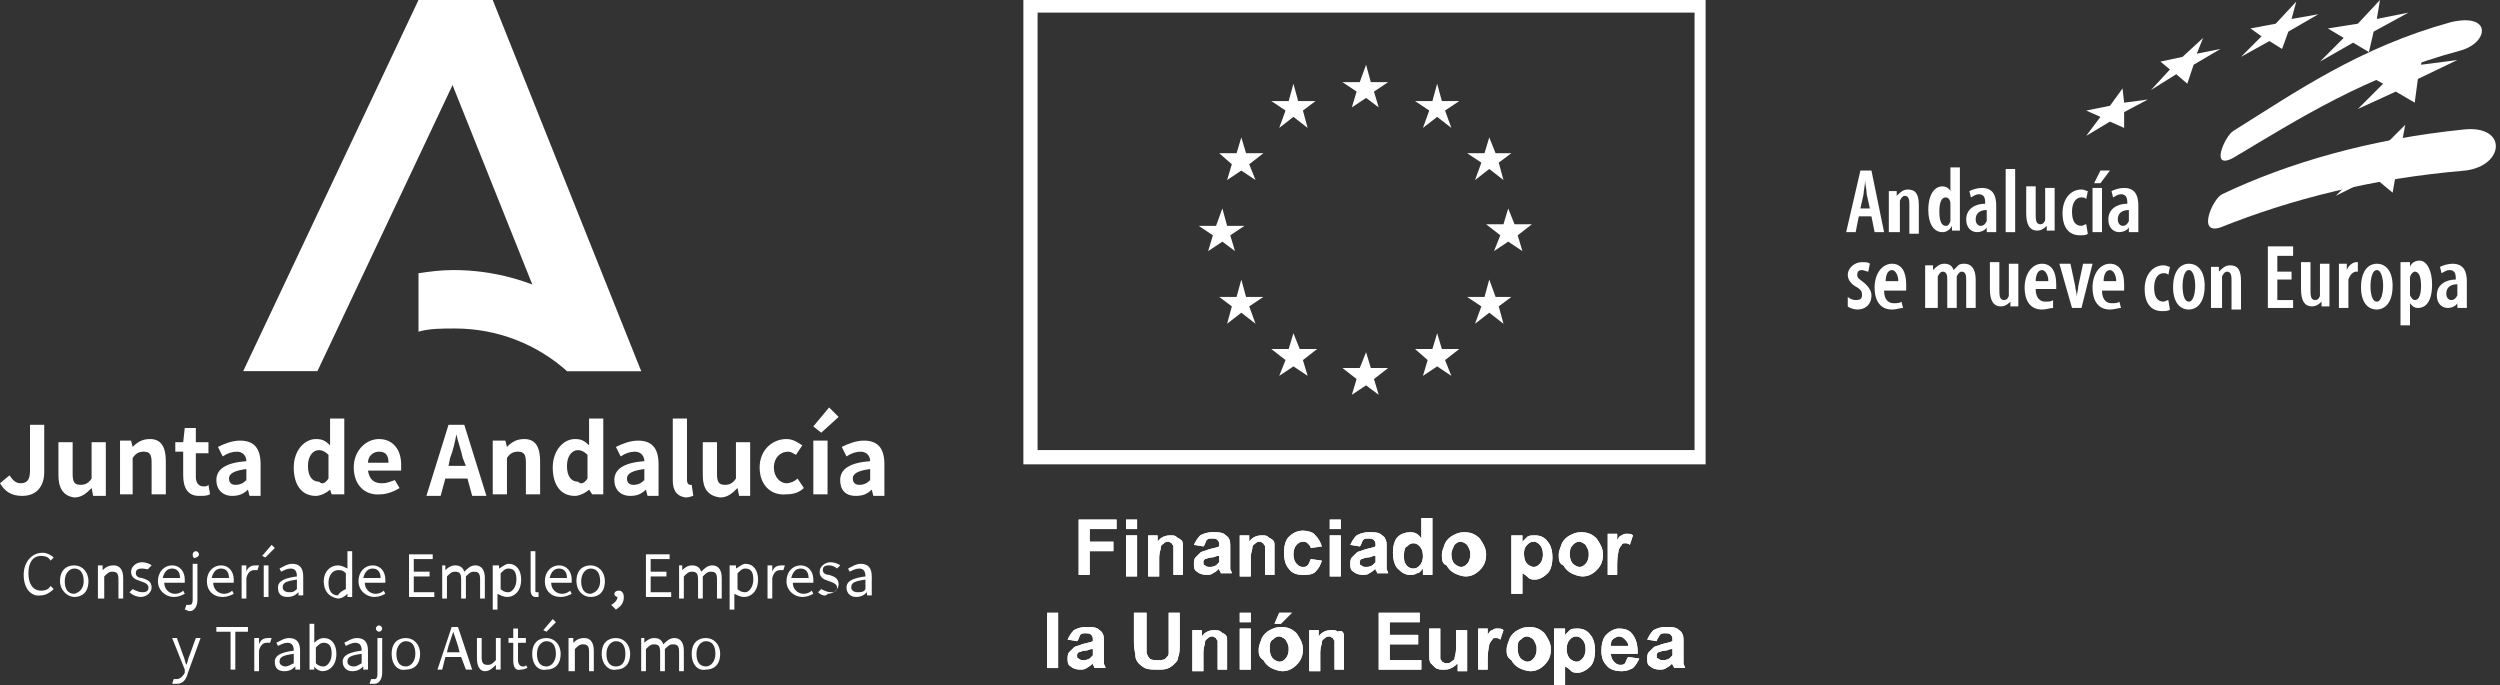 <?xml version="1.0" encoding="UTF-8"?>
<!-- Generator: Adobe Illustrator 26.5.0, SVG Export Plug-In . SVG Version: 6.00 Build 0)  -->
<svg xmlns="http://www.w3.org/2000/svg" xmlns:xlink="http://www.w3.org/1999/xlink" version="1.1" x="0px" y="0px" viewBox="0 0 158.3 43.4" style="enable-background:new 0 0 158.3 43.4;" xml:space="preserve">
<rect x="0" y="0" width="158.3" height="43.4" fill="#333333" stroke="none"/>
<style type="text/css">
	.st0{display:none;}
	.st1{display:inline;}
	.st2{fill:#FFFFFF;}
	.st3{fill-rule:evenodd;clip-rule:evenodd;fill:#FFFFFF;}
</style>
<g id="Capa_2" class="st0">
	<rect class="st1" width="158.3" height="43.1"></rect>
</g>
<g id="Capa_1">
	<g>
		<g>
			<g>
				<path class="st2" d="M1.5,36.4C1.5,35.6,2,35,2.7,35c0.3,0,0.6,0.2,0.7,0.3l-0.2,0.2c-0.1-0.2-0.3-0.3-0.6-0.3      c-0.5,0-0.8,0.4-0.8,1.1c0,0.7,0.3,1.1,0.8,1.1c0.3,0,0.5-0.1,0.6-0.3l0.2,0.2c-0.2,0.2-0.5,0.4-0.8,0.4      C2,37.8,1.5,37.3,1.5,36.4z"></path>
				<path class="st2" d="M3.8,36.8c0-0.7,0.4-1,0.9-1c0.5,0,0.9,0.4,0.9,1c0,0.7-0.4,1-0.9,1C4.3,37.8,3.8,37.4,3.8,36.8z M5.3,36.8      c0-0.5-0.2-0.8-0.6-0.8c-0.3,0-0.6,0.3-0.6,0.8c0,0.5,0.2,0.8,0.6,0.8C5.1,37.5,5.3,37.2,5.3,36.8z"></path>
				<path class="st2" d="M6.2,35.8h0.3l0,0.3h0c0.2-0.2,0.4-0.3,0.7-0.3c0.4,0,0.6,0.3,0.6,0.8v1.3H7.5v-1.2c0-0.4-0.1-0.5-0.4-0.5      c-0.2,0-0.3,0.1-0.5,0.3v1.4H6.2V35.8z"></path>
				<path class="st2" d="M8.2,37.5l0.2-0.2c0.2,0.1,0.4,0.2,0.6,0.2c0.3,0,0.4-0.1,0.4-0.3c0-0.2-0.2-0.3-0.5-0.4      c-0.3-0.1-0.6-0.2-0.6-0.6c0-0.3,0.3-0.6,0.7-0.6c0.2,0,0.5,0.1,0.6,0.2l-0.2,0.2C9.4,36.1,9.2,36,9,36c-0.3,0-0.4,0.1-0.4,0.3      c0,0.2,0.2,0.3,0.4,0.3c0.3,0.1,0.6,0.2,0.6,0.6c0,0.3-0.3,0.6-0.7,0.6C8.7,37.8,8.4,37.7,8.2,37.5z"></path>
				<path class="st2" d="M10,36.8c0-0.6,0.4-1,0.9-1c0.5,0,0.8,0.4,0.8,0.9c0,0.1,0,0.1,0,0.2h-1.3c0,0.4,0.3,0.7,0.7,0.7      c0.2,0,0.4-0.1,0.5-0.2l0.1,0.2c-0.2,0.1-0.4,0.2-0.7,0.2C10.5,37.8,10,37.4,10,36.8z M11.4,36.6c0-0.4-0.2-0.6-0.5-0.6      c-0.3,0-0.5,0.2-0.6,0.6H11.4z"></path>
				<path class="st2" d="M11.7,38.6l0.1-0.3c0.1,0,0.1,0,0.2,0c0.2,0,0.2-0.2,0.2-0.4v-2.2h0.3V38c0,0.4-0.2,0.7-0.5,0.7      C11.9,38.7,11.8,38.6,11.7,38.6z M12.2,35.1c0-0.1,0.1-0.2,0.2-0.2c0.1,0,0.2,0.1,0.2,0.2c0,0.1-0.1,0.2-0.2,0.2      C12.3,35.4,12.2,35.3,12.2,35.1z"></path>
				<path class="st2" d="M13.1,36.8c0-0.6,0.4-1,0.9-1c0.5,0,0.8,0.4,0.8,0.9c0,0.1,0,0.1,0,0.2h-1.3c0,0.4,0.3,0.7,0.7,0.7      c0.2,0,0.4-0.1,0.5-0.2l0.1,0.2c-0.2,0.1-0.4,0.2-0.7,0.2C13.5,37.8,13.1,37.4,13.1,36.8z M14.5,36.6c0-0.4-0.2-0.6-0.5-0.6      c-0.3,0-0.5,0.2-0.6,0.6H14.5z"></path>
				<path class="st2" d="M15.3,35.8h0.3l0,0.4h0c0.1-0.3,0.3-0.4,0.6-0.4c0.1,0,0.2,0,0.2,0l-0.1,0.3c-0.1,0-0.1,0-0.2,0      c-0.2,0-0.4,0.1-0.5,0.5v1.3h-0.3V35.8z"></path>
				<path class="st2" d="M16.6,35.2l0.6-0.7l0.2,0.2l-0.6,0.6L16.6,35.2z M16.7,35.8H17v2h-0.3V35.8z"></path>
				<path class="st2" d="M17.6,37.2c0-0.4,0.4-0.6,1.2-0.7c0-0.3-0.1-0.5-0.4-0.5c-0.2,0-0.4,0.1-0.6,0.2L17.7,36      c0.2-0.1,0.5-0.3,0.8-0.3c0.5,0,0.7,0.3,0.7,0.8v1.2h-0.3l0-0.2h0c-0.2,0.2-0.4,0.3-0.7,0.3C17.8,37.8,17.6,37.6,17.6,37.2z       M18.8,37.3v-0.6c-0.7,0.1-0.9,0.2-0.9,0.5c0,0.2,0.2,0.3,0.4,0.3C18.5,37.5,18.6,37.5,18.8,37.3z"></path>
				<path class="st2" d="M20.5,36.8c0-0.6,0.4-1,0.9-1c0.2,0,0.4,0.1,0.6,0.2l0-0.3v-0.8h0.3v2.9h-0.3l0-0.2h0      c-0.2,0.2-0.4,0.3-0.6,0.3C20.8,37.8,20.5,37.4,20.5,36.8z M21.9,37.3v-1c-0.2-0.2-0.3-0.2-0.5-0.2c-0.3,0-0.6,0.3-0.6,0.8      c0,0.5,0.2,0.8,0.6,0.8C21.5,37.5,21.7,37.4,21.9,37.3z"></path>
				<path class="st2" d="M22.7,36.8c0-0.6,0.4-1,0.9-1c0.5,0,0.8,0.4,0.8,0.9c0,0.1,0,0.1,0,0.2h-1.3c0,0.4,0.3,0.7,0.7,0.7      c0.2,0,0.4-0.1,0.5-0.2l0.1,0.2c-0.2,0.1-0.4,0.2-0.7,0.2C23.2,37.8,22.7,37.4,22.7,36.8z M24.1,36.6c0-0.4-0.2-0.6-0.5-0.6      c-0.3,0-0.5,0.2-0.6,0.6H24.1z"></path>
				<path class="st2" d="M25.8,35.1h1.6v0.3h-1.2v0.8h1v0.3h-1v1h1.3v0.3h-1.6V35.1z"></path>
				<path class="st2" d="M27.9,35.8h0.3l0,0.3h0c0.2-0.2,0.4-0.3,0.6-0.3c0.3,0,0.5,0.1,0.6,0.4c0.2-0.2,0.4-0.4,0.7-0.4      c0.4,0,0.6,0.3,0.6,0.8v1.3h-0.3v-1.2c0-0.4-0.1-0.5-0.4-0.5c-0.2,0-0.3,0.1-0.5,0.3v1.4h-0.3v-1.2c0-0.4-0.1-0.5-0.4-0.5      c-0.2,0-0.3,0.1-0.5,0.3v1.4h-0.3V35.8z"></path>
				<path class="st2" d="M31.3,35.8h0.3l0,0.2h0c0.2-0.1,0.4-0.3,0.6-0.3c0.5,0,0.8,0.4,0.8,1c0,0.7-0.4,1.1-0.9,1.1      c-0.2,0-0.4-0.1-0.6-0.2l0,0.3v0.7h-0.3V35.8z M32.7,36.7c0-0.4-0.1-0.7-0.5-0.7c-0.2,0-0.3,0.1-0.5,0.3v1      c0.2,0.2,0.4,0.2,0.5,0.2C32.4,37.5,32.7,37.2,32.7,36.7z"></path>
				<path class="st2" d="M33.6,37.4v-2.5h0.3v2.5c0,0.1,0,0.1,0.1,0.1c0,0,0,0,0.1,0l0,0.3c0,0-0.1,0-0.2,0      C33.7,37.8,33.6,37.6,33.6,37.4z"></path>
				<path class="st2" d="M34.5,36.8c0-0.6,0.4-1,0.9-1c0.5,0,0.8,0.4,0.8,0.9c0,0.1,0,0.1,0,0.2h-1.3c0,0.4,0.3,0.7,0.7,0.7      c0.2,0,0.4-0.1,0.5-0.2l0.1,0.2c-0.2,0.1-0.4,0.2-0.7,0.2C34.9,37.8,34.5,37.4,34.5,36.8z M35.9,36.6c0-0.4-0.2-0.6-0.5-0.6      c-0.3,0-0.5,0.2-0.6,0.6H35.9z"></path>
				<path class="st2" d="M36.5,36.8c0-0.7,0.4-1,0.9-1c0.5,0,0.9,0.4,0.9,1c0,0.7-0.4,1-0.9,1C36.9,37.8,36.5,37.4,36.5,36.8z       M38,36.8c0-0.5-0.2-0.8-0.6-0.8c-0.3,0-0.6,0.3-0.6,0.8c0,0.5,0.2,0.8,0.6,0.8C37.8,37.5,38,37.2,38,36.8z"></path>
				<path class="st2" d="M38.7,38.3c0.2-0.1,0.4-0.3,0.4-0.5c0,0,0,0,0,0c-0.1,0-0.2-0.1-0.2-0.2c0-0.1,0.1-0.2,0.3-0.2      c0.2,0,0.3,0.2,0.3,0.4c0,0.4-0.2,0.6-0.5,0.8L38.7,38.3z"></path>
				<path class="st2" d="M40.8,35.1h1.6v0.3h-1.2v0.8h1v0.3h-1v1h1.3v0.3h-1.6V35.1z"></path>
				<path class="st2" d="M42.9,35.8h0.3l0,0.3h0c0.2-0.2,0.4-0.3,0.6-0.3c0.3,0,0.5,0.1,0.6,0.4c0.2-0.2,0.4-0.4,0.7-0.4      c0.4,0,0.6,0.3,0.6,0.8v1.3h-0.3v-1.2c0-0.4-0.1-0.5-0.4-0.5c-0.2,0-0.3,0.1-0.5,0.3v1.4h-0.3v-1.2c0-0.4-0.1-0.5-0.4-0.5      c-0.2,0-0.3,0.1-0.5,0.3v1.4h-0.3V35.8z"></path>
				<path class="st2" d="M46.3,35.8h0.3l0,0.2h0c0.2-0.1,0.4-0.3,0.6-0.3c0.5,0,0.8,0.4,0.8,1c0,0.7-0.4,1.1-0.9,1.1      c-0.2,0-0.4-0.1-0.6-0.2l0,0.3v0.7h-0.3V35.8z M47.7,36.7c0-0.4-0.1-0.7-0.5-0.7c-0.2,0-0.3,0.1-0.5,0.3v1      c0.2,0.2,0.4,0.2,0.5,0.2C47.4,37.5,47.7,37.2,47.7,36.7z"></path>
				<path class="st2" d="M48.6,35.8h0.3l0,0.4h0c0.1-0.3,0.3-0.4,0.6-0.4c0.1,0,0.2,0,0.2,0l-0.1,0.3c-0.1,0-0.1,0-0.2,0      c-0.2,0-0.4,0.1-0.5,0.5v1.3h-0.3V35.8z"></path>
				<path class="st2" d="M49.8,36.8c0-0.6,0.4-1,0.9-1c0.5,0,0.8,0.4,0.8,0.9c0,0.1,0,0.1,0,0.2h-1.3c0,0.4,0.3,0.7,0.7,0.7      c0.2,0,0.4-0.1,0.5-0.2l0.1,0.2c-0.2,0.1-0.4,0.2-0.7,0.2C50.3,37.8,49.8,37.4,49.8,36.8z M51.2,36.6c0-0.4-0.2-0.6-0.5-0.6      c-0.3,0-0.5,0.2-0.6,0.6H51.2z"></path>
				<path class="st2" d="M51.8,37.5l0.2-0.2c0.2,0.1,0.4,0.2,0.6,0.2c0.3,0,0.4-0.1,0.4-0.3c0-0.2-0.2-0.3-0.5-0.4      c-0.3-0.1-0.6-0.2-0.6-0.6c0-0.3,0.3-0.6,0.7-0.6c0.2,0,0.5,0.1,0.6,0.2l-0.2,0.2c-0.1-0.1-0.3-0.2-0.5-0.2      c-0.3,0-0.4,0.1-0.4,0.3c0,0.2,0.2,0.3,0.4,0.3c0.3,0.1,0.6,0.2,0.6,0.6c0,0.3-0.3,0.6-0.7,0.6C52.3,37.8,52,37.7,51.8,37.5z"></path>
				<path class="st2" d="M53.6,37.2c0-0.4,0.4-0.6,1.2-0.7c0-0.3-0.1-0.5-0.4-0.5c-0.2,0-0.4,0.1-0.6,0.2L53.7,36      c0.2-0.1,0.5-0.3,0.8-0.3c0.5,0,0.7,0.3,0.7,0.8v1.2h-0.3l0-0.2h0c-0.2,0.2-0.4,0.3-0.7,0.3C53.9,37.8,53.6,37.6,53.6,37.2z       M54.8,37.3v-0.6c-0.7,0.1-0.9,0.2-0.9,0.5c0,0.2,0.2,0.3,0.4,0.3C54.5,37.5,54.7,37.5,54.8,37.3z"></path>
			</g>
			<g>
				<path class="st2" d="M10.9,43.3L11,43c0,0,0.1,0,0.2,0c0.2,0,0.4-0.2,0.5-0.4l0-0.2l-0.8-2h0.3l0.4,1.1c0.1,0.2,0.1,0.4,0.2,0.6      h0c0.1-0.2,0.1-0.4,0.2-0.6l0.4-1.1h0.3l-0.8,2.2c-0.1,0.4-0.3,0.7-0.7,0.7C11.1,43.3,11,43.3,10.9,43.3z"></path>
				<path class="st2" d="M14.5,40h-0.8v-0.3h2V40h-0.8v2.4h-0.3V40z"></path>
				<path class="st2" d="M16.1,40.4h0.3l0,0.4h0c0.1-0.3,0.3-0.4,0.6-0.4c0.1,0,0.2,0,0.2,0l-0.1,0.3c-0.1,0-0.1,0-0.2,0      c-0.2,0-0.4,0.1-0.5,0.5v1.3h-0.3V40.4z"></path>
				<path class="st2" d="M17.4,41.9c0-0.4,0.4-0.6,1.2-0.7c0-0.3-0.1-0.5-0.4-0.5c-0.2,0-0.4,0.1-0.6,0.2l-0.1-0.2      c0.2-0.1,0.5-0.3,0.8-0.3c0.5,0,0.7,0.3,0.7,0.8v1.2h-0.3l0-0.2h0c-0.2,0.2-0.4,0.3-0.7,0.3C17.6,42.5,17.4,42.3,17.4,41.9z       M18.6,42v-0.6c-0.7,0.1-0.9,0.2-0.9,0.5c0,0.2,0.2,0.3,0.4,0.3C18.2,42.2,18.4,42.1,18.6,42z"></path>
				<path class="st2" d="M19.9,42.2L19.9,42.2l0,0.2h-0.3v-2.9h0.3v0.8l0,0.4c0.2-0.2,0.4-0.3,0.6-0.3c0.5,0,0.8,0.4,0.8,1      c0,0.7-0.4,1.1-0.9,1.1C20.3,42.5,20,42.4,19.9,42.2z M21,41.4c0-0.4-0.1-0.7-0.5-0.7c-0.2,0-0.3,0.1-0.5,0.3v1      c0.2,0.2,0.4,0.2,0.5,0.2C20.7,42.2,21,41.9,21,41.4z"></path>
				<path class="st2" d="M21.7,41.9c0-0.4,0.4-0.6,1.2-0.7c0-0.3-0.1-0.5-0.4-0.5c-0.2,0-0.4,0.1-0.6,0.2l-0.1-0.2      c0.2-0.1,0.5-0.3,0.8-0.3c0.5,0,0.7,0.3,0.7,0.8v1.2H23l0-0.2h0c-0.2,0.2-0.4,0.3-0.7,0.3C22,42.5,21.7,42.3,21.7,41.9z       M22.9,42v-0.6c-0.7,0.1-0.9,0.2-0.9,0.5c0,0.2,0.2,0.3,0.4,0.3C22.6,42.2,22.7,42.1,22.9,42z"></path>
				<path class="st2" d="M23.4,43.3l0.1-0.3c0.1,0,0.1,0,0.2,0c0.2,0,0.2-0.2,0.2-0.4v-2.2h0.3v2.2c0,0.4-0.2,0.7-0.5,0.7      C23.6,43.3,23.5,43.3,23.4,43.3z M23.8,39.8c0-0.1,0.1-0.2,0.2-0.2c0.1,0,0.2,0.1,0.2,0.2c0,0.1-0.1,0.2-0.2,0.2      C23.9,40,23.8,39.9,23.8,39.8z"></path>
				<path class="st2" d="M24.8,41.4c0-0.7,0.4-1,0.9-1c0.5,0,0.9,0.4,0.9,1c0,0.7-0.4,1-0.9,1C25.2,42.5,24.8,42.1,24.8,41.4z       M26.3,41.4c0-0.5-0.2-0.8-0.6-0.8c-0.3,0-0.6,0.3-0.6,0.8c0,0.5,0.2,0.8,0.6,0.8C26,42.2,26.3,41.9,26.3,41.4z"></path>
				<path class="st2" d="M28.6,39.7h0.4l0.9,2.7h-0.4l-0.3-0.8h-1L28,42.4h-0.3L28.6,39.7z M28.3,41.3h0.8L29,40.9      c-0.1-0.3-0.2-0.6-0.3-0.9h0c-0.1,0.3-0.2,0.6-0.3,0.9L28.3,41.3z"></path>
				<path class="st2" d="M30.2,41.7v-1.3h0.3v1.2c0,0.4,0.1,0.5,0.4,0.5c0.2,0,0.3-0.1,0.5-0.3v-1.4h0.3v2h-0.3l0-0.3h0      c-0.2,0.2-0.4,0.4-0.7,0.4C30.4,42.5,30.2,42.2,30.2,41.7z"></path>
				<path class="st2" d="M32.5,41.8v-1.1h-0.3v-0.3l0.3,0l0-0.6h0.3v0.6h0.5v0.3h-0.5v1.1c0,0.2,0.1,0.4,0.3,0.4      c0.1,0,0.2,0,0.2-0.1l0.1,0.2c-0.1,0-0.2,0.1-0.4,0.1C32.6,42.5,32.5,42.2,32.5,41.8z"></path>
				<path class="st2" d="M33.7,41.4c0-0.7,0.4-1,0.9-1c0.5,0,0.9,0.4,0.9,1c0,0.7-0.4,1-0.9,1C34.1,42.5,33.7,42.1,33.7,41.4z       M35.2,41.4c0-0.5-0.2-0.8-0.6-0.8c-0.3,0-0.6,0.3-0.6,0.8c0,0.5,0.2,0.8,0.6,0.8C34.9,42.2,35.2,41.9,35.2,41.4z M34.4,39.9      l0.6-0.7l0.2,0.2l-0.6,0.6L34.4,39.9z"></path>
				<path class="st2" d="M36,40.4h0.3l0,0.3h0c0.2-0.2,0.4-0.3,0.7-0.3c0.4,0,0.6,0.3,0.6,0.8v1.3h-0.3v-1.2c0-0.4-0.1-0.5-0.4-0.5      c-0.2,0-0.3,0.1-0.5,0.3v1.4H36V40.4z"></path>
				<path class="st2" d="M38.1,41.4c0-0.7,0.4-1,0.9-1c0.5,0,0.9,0.4,0.9,1c0,0.7-0.4,1-0.9,1C38.6,42.5,38.1,42.1,38.1,41.4z       M39.6,41.4c0-0.5-0.2-0.8-0.6-0.8c-0.3,0-0.6,0.3-0.6,0.8c0,0.5,0.2,0.8,0.6,0.8C39.4,42.2,39.6,41.9,39.6,41.4z"></path>
				<path class="st2" d="M40.5,40.4h0.3l0,0.3h0c0.2-0.2,0.4-0.3,0.6-0.3c0.3,0,0.5,0.1,0.6,0.4c0.2-0.2,0.4-0.4,0.7-0.4      c0.4,0,0.6,0.3,0.6,0.8v1.3h-0.3v-1.2c0-0.4-0.1-0.5-0.4-0.5c-0.2,0-0.3,0.1-0.5,0.3v1.4h-0.3v-1.2c0-0.4-0.1-0.5-0.4-0.5      c-0.2,0-0.3,0.1-0.5,0.3v1.4h-0.3V40.4z"></path>
				<path class="st2" d="M43.8,41.4c0-0.7,0.4-1,0.9-1c0.5,0,0.9,0.4,0.9,1c0,0.7-0.4,1-0.9,1C44.2,42.5,43.8,42.1,43.8,41.4z       M45.3,41.4c0-0.5-0.2-0.8-0.6-0.8c-0.3,0-0.6,0.3-0.6,0.8c0,0.5,0.2,0.8,0.6,0.8C45,42.2,45.3,41.9,45.3,41.4z"></path>
			</g>
		</g>
		<g>
			<g>
				<path class="st2" d="M0,30.6l0.6-0.5c0.2,0.3,0.4,0.5,0.7,0.5c0.4,0,0.6-0.2,0.6-0.8v-2.9h0.9v3c0,0.8-0.4,1.5-1.4,1.5      C0.7,31.4,0.3,31.1,0,30.6z"></path>
				<path class="st2" d="M3.7,30.1v-2.1h0.9v2c0,0.5,0.1,0.7,0.5,0.7c0.3,0,0.5-0.1,0.7-0.4v-2.3h0.9v3.4H5.9l-0.1-0.5h0      c-0.3,0.3-0.6,0.6-1.1,0.6C4,31.4,3.7,30.9,3.7,30.1z"></path>
				<path class="st2" d="M7.6,27.9h0.7l0.1,0.4h0c0.3-0.3,0.6-0.5,1.1-0.5c0.7,0,1,0.5,1,1.4v2.1H9.6v-2c0-0.5-0.1-0.7-0.5-0.7      c-0.3,0-0.5,0.1-0.7,0.4v2.3H7.6V27.9z"></path>
				<path class="st2" d="M11.6,30.1v-1.5h-0.5V28l0.5,0l0.1-0.9h0.7v0.9h0.8v0.7h-0.8v1.5c0,0.4,0.2,0.6,0.5,0.6      c0.1,0,0.2,0,0.3-0.1l0.1,0.6c-0.2,0.1-0.4,0.1-0.7,0.1C11.9,31.4,11.6,30.9,11.6,30.1z"></path>
				<path class="st2" d="M13.7,30.4c0-0.7,0.6-1.1,1.9-1.2c0-0.3-0.2-0.6-0.6-0.6c-0.3,0-0.6,0.1-0.9,0.3l-0.3-0.6      c0.4-0.2,0.9-0.4,1.4-0.4c0.9,0,1.3,0.5,1.3,1.5v2h-0.7L15.7,31h0c-0.3,0.3-0.6,0.4-1,0.4C14.1,31.4,13.7,31,13.7,30.4z       M15.6,30.4v-0.7c-0.8,0.1-1.1,0.3-1.1,0.6c0,0.3,0.2,0.4,0.4,0.4C15.2,30.7,15.4,30.6,15.6,30.4z"></path>
				<path class="st2" d="M18.6,29.6c0-1.1,0.7-1.8,1.4-1.8c0.4,0,0.6,0.1,0.9,0.4l0-0.5v-1.2h0.9v4.8H21L20.9,31h0      c-0.2,0.2-0.6,0.4-0.9,0.4C19.1,31.4,18.6,30.7,18.6,29.6z M20.8,30.3v-1.5c-0.2-0.2-0.4-0.3-0.6-0.3c-0.4,0-0.7,0.4-0.7,1      c0,0.7,0.3,1,0.7,1C20.4,30.7,20.6,30.6,20.8,30.3z"></path>
				<path class="st2" d="M22.4,29.6c0-1.1,0.8-1.8,1.6-1.8c0.9,0,1.4,0.7,1.4,1.6c0,0.2,0,0.3,0,0.4h-2.1c0.1,0.6,0.4,0.8,0.9,0.8      c0.3,0,0.5-0.1,0.8-0.2l0.3,0.5c-0.3,0.2-0.8,0.4-1.2,0.4C23.1,31.4,22.4,30.7,22.4,29.6z M24.6,29.3c0-0.5-0.2-0.7-0.6-0.7      c-0.4,0-0.7,0.3-0.7,0.7H24.6z"></path>
				<path class="st2" d="M28.4,26.9h1l1.4,4.5h-0.9l-0.3-1.1h-1.4l-0.3,1.1H27L28.4,26.9z M28.4,29.5h1.1L29.3,29      c-0.1-0.5-0.3-1-0.4-1.5h0c-0.1,0.5-0.2,1-0.4,1.5L28.4,29.5z"></path>
				<path class="st2" d="M31.3,27.9H32l0.1,0.4h0c0.3-0.3,0.6-0.5,1.1-0.5c0.7,0,1,0.5,1,1.4v2.1h-0.9v-2c0-0.5-0.1-0.7-0.5-0.7      c-0.3,0-0.5,0.1-0.7,0.4v2.3h-0.9V27.9z"></path>
				<path class="st2" d="M35,29.6c0-1.1,0.7-1.8,1.4-1.8c0.4,0,0.6,0.1,0.9,0.4l0-0.5v-1.2h0.9v4.8h-0.7L37.3,31h0      c-0.2,0.2-0.6,0.4-0.9,0.4C35.5,31.4,35,30.7,35,29.6z M37.2,30.3v-1.5c-0.2-0.2-0.4-0.3-0.6-0.3c-0.4,0-0.7,0.4-0.7,1      c0,0.7,0.3,1,0.7,1C36.8,30.7,37,30.6,37.2,30.3z"></path>
				<path class="st2" d="M38.9,30.4c0-0.7,0.6-1.1,1.9-1.2c0-0.3-0.2-0.6-0.6-0.6c-0.3,0-0.6,0.1-0.9,0.3L39,28.3      c0.4-0.2,0.9-0.4,1.4-0.4c0.9,0,1.3,0.5,1.3,1.5v2H41L40.9,31h0c-0.3,0.3-0.6,0.4-1,0.4C39.3,31.4,38.9,31,38.9,30.4z       M40.8,30.4v-0.7c-0.8,0.1-1.1,0.3-1.1,0.6c0,0.3,0.2,0.4,0.4,0.4C40.4,30.7,40.6,30.6,40.8,30.4z"></path>
				<path class="st2" d="M42.6,30.4v-3.9h0.9v3.9c0,0.2,0.1,0.3,0.2,0.3c0,0,0.1,0,0.1,0l0.1,0.7c-0.1,0-0.2,0.1-0.5,0.1      C42.8,31.4,42.6,31,42.6,30.4z"></path>
				<path class="st2" d="M44.5,30.1v-2.1h0.9v2c0,0.5,0.1,0.7,0.5,0.7c0.3,0,0.5-0.1,0.7-0.4v-2.3h0.9v3.4h-0.7l-0.1-0.5h0      c-0.3,0.3-0.6,0.6-1.1,0.6C44.8,31.4,44.5,30.9,44.5,30.1z"></path>
				<path class="st2" d="M48.1,29.6c0-1.1,0.8-1.8,1.7-1.8c0.4,0,0.7,0.2,1,0.4l-0.4,0.6c-0.2-0.1-0.3-0.2-0.5-0.2      c-0.5,0-0.9,0.4-0.9,1c0,0.6,0.4,1,0.8,1c0.2,0,0.5-0.1,0.7-0.3l0.4,0.6c-0.3,0.3-0.7,0.4-1.1,0.4      C48.8,31.4,48.1,30.7,48.1,29.6z"></path>
				<path class="st2" d="M51.5,27.9h0.9v3.4h-0.9V27.9z M51.5,27l1-1.2l0.6,0.6L52,27.4L51.5,27z"></path>
				<path class="st2" d="M53.2,30.4c0-0.7,0.6-1.1,1.9-1.2c0-0.3-0.2-0.6-0.6-0.6c-0.3,0-0.6,0.1-0.9,0.3l-0.3-0.6      c0.4-0.2,0.9-0.4,1.4-0.4c0.9,0,1.3,0.5,1.3,1.5v2h-0.7L55.2,31h0c-0.3,0.3-0.6,0.4-1,0.4C53.5,31.4,53.2,31,53.2,30.4z       M55.1,30.4v-0.7C54.3,29.8,54,30,54,30.3c0,0.3,0.2,0.4,0.4,0.4C54.7,30.7,54.9,30.6,55.1,30.4z"></path>
			</g>
			<g>
				<polygon class="st3" points="26.5,0 31.2,0 40.6,23.5 35.9,23.5     "></polygon>
				<polygon class="st3" points="31.2,0 26.5,0 15.4,23.5 20.1,23.5     "></polygon>
				<path class="st3" d="M35.9,23.5h4.7c-2.6-3.8-6.9-6.4-11.9-6.4c-0.8,0-1.5,0.1-2.2,0.2V21c0.7-0.2,1.5-0.2,2.3-0.2      C31.5,20.8,34,21.8,35.9,23.5"></path>
			</g>
		</g>
	</g>
</g>
<g id="Capa_3">
	<g>
		<path class="st2" d="M65.7,0.8h41.6v27.7H65.7V0.8z M64.8,29.4h43.2V0H64.8V29.4z"></path>
		<polygon class="st2" points="85.6,6.8 86.5,6.2 87.3,6.8 87,5.8 87.9,5.2 86.8,5.2 86.5,4.1 86.1,5.2 85,5.2 85.9,5.8   "></polygon>
		<polygon class="st2" points="81,8.1 81.9,7.4 82.8,8.1 82.5,7 83.3,6.4 82.2,6.4 81.9,5.3 81.6,6.4 80.5,6.4 81.4,7   "></polygon>
		<polygon class="st2" points="78.6,8.7 78.3,9.7 77.2,9.7 78,10.4 77.7,11.4 78.6,10.8 79.5,11.4 79.1,10.4 80,9.7 78.9,9.7   "></polygon>
		<polygon class="st2" points="77.4,15.3 78.2,15.9 77.9,14.9 78.8,14.3 77.7,14.3 77.4,13.2 77,14.3 75.9,14.3 76.8,14.9     76.5,15.9   "></polygon>
		<polygon class="st2" points="78.9,18.8 78.6,17.7 78.3,18.8 77.2,18.8 78,19.4 77.7,20.5 78.6,19.8 79.5,20.5 79.1,19.4 80,18.8       "></polygon>
		<polygon class="st2" points="82.3,22.1 81.9,21.1 81.6,22.1 80.5,22.1 81.4,22.8 81,23.8 81.9,23.2 82.8,23.8 82.5,22.8     83.4,22.1   "></polygon>
		<polygon class="st2" points="86.8,23.3 86.5,22.3 86.1,23.3 85,23.3 85.9,24 85.6,25 86.5,24.4 87.3,25 87,24 87.9,23.3   "></polygon>
		<polygon class="st2" points="91.3,22.1 91,21.1 90.7,22.1 89.6,22.1 90.4,22.8 90.1,23.8 91,23.2 91.9,23.8 91.5,22.8 92.4,22.1       "></polygon>
		<polygon class="st2" points="94.7,18.8 94.3,17.7 94,18.8 92.9,18.8 93.8,19.4 93.4,20.5 94.3,19.8 95.2,20.5 94.9,19.4     95.7,18.8   "></polygon>
		<polygon class="st2" points="97,14.2 95.9,14.2 95.5,13.2 95.2,14.2 94.1,14.2 95,14.9 94.6,15.9 95.5,15.3 96.4,15.9 96.1,14.9       "></polygon>
		<polygon class="st2" points="93.4,11.4 94.3,10.7 95.2,11.4 94.9,10.3 95.7,9.7 94.7,9.7 94.3,8.7 94,9.7 92.9,9.7 93.8,10.3       "></polygon>
		<polygon class="st2" points="91,5.3 90.7,6.4 89.6,6.4 90.5,7 90.1,8.1 91,7.4 91.9,8.1 91.5,7 92.4,6.4 91.3,6.4   "></polygon>
		<polygon class="st2" points="68.3,36.4 68.3,32.9 70.7,32.9 70.7,33.5 69,33.5 69,34.3 70.5,34.3 70.5,34.9 69,34.9 69,36.4   "></polygon>
		<path class="st2" d="M71.3,32.9H72v0.6h-0.7V32.9z M71.3,33.9H72v2.6h-0.7V33.9z"></path>
		<path class="st2" d="M75,36.4h-0.7v-1.3c0-0.3,0-0.5,0-0.5c0-0.1-0.1-0.1-0.1-0.2c-0.1,0-0.1-0.1-0.2-0.1c-0.1,0-0.2,0-0.3,0.1    c-0.1,0.1-0.2,0.1-0.2,0.3c0,0.1-0.1,0.3-0.1,0.6v1.2h-0.7v-2.6h0.6v0.4c0.2-0.3,0.5-0.4,0.8-0.4c0.2,0,0.3,0,0.4,0.1    c0.1,0.1,0.2,0.1,0.3,0.2c0.1,0.1,0.1,0.2,0.1,0.3c0,0.1,0,0.3,0,0.5V36.4z"></path>
		<path class="st2" d="M76.2,34.6l-0.6-0.1c0.1-0.2,0.2-0.4,0.4-0.6c0.2-0.1,0.4-0.2,0.8-0.2c0.3,0,0.5,0,0.7,0.1    c0.1,0.1,0.3,0.2,0.3,0.3c0.1,0.1,0.1,0.3,0.1,0.6l0,0.8c0,0.2,0,0.4,0,0.5c0,0.1,0.1,0.2,0.1,0.3h-0.7c0,0,0-0.1-0.1-0.2    c0,0,0-0.1,0-0.1c-0.1,0.1-0.2,0.2-0.4,0.3c-0.1,0.1-0.3,0.1-0.4,0.1c-0.3,0-0.5-0.1-0.6-0.2c-0.2-0.1-0.2-0.3-0.2-0.5    c0-0.1,0-0.3,0.1-0.4c0.1-0.1,0.2-0.2,0.3-0.3c0.1-0.1,0.3-0.1,0.5-0.2c0.3-0.1,0.5-0.1,0.7-0.2v-0.1c0-0.1,0-0.2-0.1-0.3    c-0.1-0.1-0.2-0.1-0.4-0.1c-0.1,0-0.2,0-0.3,0.1C76.3,34.4,76.3,34.5,76.2,34.6 M77.1,35.2c-0.1,0-0.2,0.1-0.4,0.1    c-0.2,0-0.3,0.1-0.4,0.1c-0.1,0.1-0.1,0.1-0.1,0.2c0,0.1,0,0.2,0.1,0.2c0.1,0.1,0.2,0.1,0.3,0.1c0.1,0,0.2,0,0.4-0.1    c0.1-0.1,0.1-0.1,0.2-0.2c0-0.1,0-0.2,0-0.3V35.2z"></path>
		<path class="st2" d="M80.8,36.4h-0.7v-1.3c0-0.3,0-0.5,0-0.5c0-0.1-0.1-0.1-0.1-0.2c-0.1,0-0.1-0.1-0.2-0.1c-0.1,0-0.2,0-0.3,0.1    c-0.1,0.1-0.2,0.1-0.2,0.3c0,0.1-0.1,0.3-0.1,0.6v1.2h-0.7v-2.6h0.6v0.4c0.2-0.3,0.5-0.4,0.8-0.4c0.2,0,0.3,0,0.4,0.1    c0.1,0.1,0.2,0.1,0.3,0.2c0.1,0.1,0.1,0.2,0.1,0.3c0,0.1,0,0.3,0,0.5V36.4z"></path>
		<path class="st2" d="M83.7,34.6l-0.7,0.1c0-0.1-0.1-0.2-0.2-0.3c-0.1-0.1-0.2-0.1-0.3-0.1c-0.2,0-0.3,0.1-0.4,0.2    c-0.1,0.1-0.2,0.3-0.2,0.6c0,0.3,0.1,0.5,0.2,0.6c0.1,0.1,0.2,0.2,0.4,0.2c0.1,0,0.2,0,0.3-0.1c0.1-0.1,0.1-0.2,0.2-0.4l0.7,0.1    c-0.1,0.3-0.2,0.5-0.4,0.7c-0.2,0.2-0.5,0.2-0.8,0.2c-0.4,0-0.7-0.1-0.9-0.4c-0.2-0.2-0.3-0.6-0.3-1c0-0.4,0.1-0.8,0.3-1    c0.2-0.2,0.5-0.4,0.9-0.4c0.3,0,0.6,0.1,0.7,0.2C83.5,34.1,83.6,34.3,83.7,34.6"></path>
		<path class="st2" d="M84.2,32.9h0.7v0.6h-0.7V32.9z M84.2,33.9h0.7v2.6h-0.7V33.9z"></path>
		<path class="st2" d="M86.1,34.6l-0.6-0.1c0.1-0.2,0.2-0.4,0.4-0.6c0.2-0.1,0.4-0.2,0.8-0.2c0.3,0,0.5,0,0.7,0.1    c0.1,0.1,0.3,0.2,0.3,0.3c0.1,0.1,0.1,0.3,0.1,0.6l0,0.8c0,0.2,0,0.4,0,0.5c0,0.1,0.1,0.2,0.1,0.3h-0.7c0,0,0-0.1-0.1-0.2    c0,0,0-0.1,0-0.1c-0.1,0.1-0.2,0.2-0.4,0.3c-0.1,0.1-0.3,0.1-0.4,0.1c-0.3,0-0.5-0.1-0.6-0.2c-0.2-0.1-0.2-0.3-0.2-0.5    c0-0.1,0-0.3,0.1-0.4c0.1-0.1,0.2-0.2,0.3-0.3c0.1-0.1,0.3-0.1,0.5-0.2c0.3-0.1,0.5-0.1,0.7-0.2v-0.1c0-0.1,0-0.2-0.1-0.3    c-0.1-0.1-0.2-0.1-0.4-0.1c-0.1,0-0.2,0-0.3,0.1C86.2,34.4,86.2,34.5,86.1,34.6 M87,35.2c-0.1,0-0.2,0.1-0.4,0.1    c-0.2,0-0.3,0.1-0.4,0.1c-0.1,0.1-0.1,0.1-0.1,0.2c0,0.1,0,0.2,0.1,0.2c0.1,0.1,0.2,0.1,0.3,0.1c0.1,0,0.2,0,0.4-0.1    c0.1-0.1,0.1-0.1,0.2-0.2c0-0.1,0-0.2,0-0.3V35.2z"></path>
		<path class="st2" d="M90.7,36.4h-0.6v-0.4c-0.1,0.1-0.2,0.3-0.4,0.3c-0.1,0.1-0.3,0.1-0.4,0.1c-0.3,0-0.5-0.1-0.8-0.4    c-0.2-0.2-0.3-0.6-0.3-1c0-0.4,0.1-0.8,0.3-1c0.2-0.2,0.5-0.3,0.8-0.3c0.3,0,0.5,0.1,0.7,0.4v-1.3h0.7V36.4z M88.9,35.1    c0,0.3,0,0.5,0.1,0.6c0.1,0.2,0.3,0.3,0.5,0.3c0.2,0,0.3-0.1,0.4-0.2c0.1-0.1,0.2-0.3,0.2-0.6c0-0.3-0.1-0.5-0.2-0.6    c-0.1-0.1-0.2-0.2-0.4-0.2c-0.2,0-0.3,0.1-0.4,0.2C89,34.6,88.9,34.8,88.9,35.1"></path>
		<path class="st2" d="M91.3,35.1c0-0.2,0.1-0.4,0.2-0.7c0.1-0.2,0.3-0.4,0.5-0.5c0.2-0.1,0.4-0.2,0.7-0.2c0.4,0,0.7,0.1,1,0.4    c0.2,0.3,0.4,0.6,0.4,1c0,0.4-0.1,0.7-0.4,1c-0.3,0.3-0.6,0.4-0.9,0.4c-0.2,0-0.5-0.1-0.7-0.2c-0.2-0.1-0.4-0.3-0.5-0.5    C91.3,35.7,91.3,35.4,91.3,35.1 M91.9,35.1c0,0.3,0.1,0.5,0.2,0.6c0.1,0.1,0.3,0.2,0.4,0.2c0.2,0,0.3-0.1,0.4-0.2    c0.1-0.1,0.2-0.3,0.2-0.6c0-0.3-0.1-0.4-0.2-0.6c-0.1-0.1-0.3-0.2-0.4-0.2c-0.2,0-0.3,0.1-0.4,0.2C92,34.7,91.9,34.9,91.9,35.1"></path>
		<path class="st2" d="M95.8,33.9h0.6v0.4c0.1-0.1,0.2-0.2,0.3-0.3c0.1-0.1,0.3-0.1,0.5-0.1c0.3,0,0.6,0.1,0.8,0.4    c0.2,0.2,0.3,0.6,0.3,1c0,0.4-0.1,0.8-0.3,1c-0.2,0.2-0.5,0.4-0.8,0.4c-0.1,0-0.3,0-0.4-0.1c-0.1-0.1-0.2-0.2-0.4-0.3v1.3h-0.7    V33.9z M96.5,35.1c0,0.3,0.1,0.5,0.2,0.6c0.1,0.1,0.3,0.2,0.4,0.2c0.2,0,0.3-0.1,0.4-0.2c0.1-0.1,0.2-0.3,0.2-0.6    c0-0.3-0.1-0.5-0.2-0.6c-0.1-0.1-0.2-0.2-0.4-0.2c-0.2,0-0.3,0.1-0.4,0.2C96.5,34.7,96.5,34.9,96.5,35.1"></path>
		<path class="st2" d="M98.7,35.1c0-0.2,0.1-0.4,0.2-0.7c0.1-0.2,0.3-0.4,0.5-0.5c0.2-0.1,0.4-0.2,0.7-0.2c0.4,0,0.7,0.1,1,0.4    c0.2,0.3,0.4,0.6,0.4,1c0,0.4-0.1,0.7-0.4,1c-0.3,0.3-0.6,0.4-0.9,0.4c-0.2,0-0.5-0.1-0.7-0.2c-0.2-0.1-0.4-0.3-0.5-0.5    C98.7,35.7,98.7,35.4,98.7,35.1 M99.4,35.1c0,0.3,0.1,0.5,0.2,0.6c0.1,0.1,0.3,0.2,0.4,0.2c0.2,0,0.3-0.1,0.4-0.2    c0.1-0.1,0.2-0.3,0.2-0.6c0-0.3-0.1-0.4-0.2-0.6c-0.1-0.1-0.3-0.2-0.4-0.2c-0.2,0-0.3,0.1-0.4,0.2C99.4,34.7,99.4,34.9,99.4,35.1"></path>
		<path class="st2" d="M102.5,36.4h-0.7v-2.6h0.6v0.4c0.1-0.2,0.2-0.3,0.3-0.3c0.1-0.1,0.2-0.1,0.3-0.1c0.2,0,0.3,0,0.4,0.1    l-0.2,0.6c-0.1-0.1-0.2-0.1-0.3-0.1c-0.1,0-0.2,0-0.2,0.1c-0.1,0.1-0.1,0.1-0.2,0.3c0,0.1-0.1,0.4-0.1,0.9V36.4z"></path>
		<rect x="66.3" y="38.8" class="st2" width="0.7" height="3.5"></rect>
		<path class="st2" d="M68.2,40.6l-0.6-0.1c0.1-0.2,0.2-0.4,0.4-0.6c0.2-0.1,0.4-0.2,0.8-0.2c0.3,0,0.5,0,0.7,0.1    c0.1,0.1,0.3,0.2,0.3,0.3c0.1,0.1,0.1,0.3,0.1,0.6l0,0.8c0,0.2,0,0.4,0,0.5c0,0.1,0.1,0.2,0.1,0.3h-0.7c0,0,0-0.1-0.1-0.2    c0,0,0-0.1,0-0.1c-0.1,0.1-0.2,0.2-0.4,0.3c-0.1,0.1-0.3,0.1-0.4,0.1c-0.3,0-0.5-0.1-0.6-0.2c-0.2-0.1-0.2-0.3-0.2-0.5    c0-0.1,0-0.3,0.1-0.4c0.1-0.1,0.2-0.2,0.3-0.3c0.1-0.1,0.3-0.1,0.5-0.2c0.3-0.1,0.5-0.1,0.7-0.2v-0.1c0-0.1,0-0.2-0.1-0.3    c-0.1-0.1-0.2-0.1-0.4-0.1c-0.1,0-0.2,0-0.3,0.1C68.3,40.4,68.3,40.5,68.2,40.6 M69.1,41.1c-0.1,0-0.2,0.1-0.4,0.1    c-0.2,0-0.3,0.1-0.4,0.1c-0.1,0.1-0.1,0.1-0.1,0.2c0,0.1,0,0.2,0.1,0.2c0.1,0.1,0.2,0.1,0.3,0.1c0.1,0,0.2,0,0.4-0.1    c0.1-0.1,0.1-0.1,0.2-0.2c0-0.1,0-0.2,0-0.3V41.1z"></path>
		<path class="st2" d="M71.9,38.8h0.7v1.9c0,0.3,0,0.5,0,0.6c0,0.1,0.1,0.3,0.2,0.4c0.1,0.1,0.3,0.1,0.5,0.1c0.2,0,0.4,0,0.5-0.1    c0.1-0.1,0.2-0.2,0.2-0.3c0-0.1,0-0.3,0-0.6v-2h0.7v1.9c0,0.4,0,0.7-0.1,0.9c0,0.2-0.1,0.3-0.2,0.4c-0.1,0.1-0.2,0.2-0.4,0.3    c-0.2,0.1-0.4,0.1-0.7,0.1c-0.3,0-0.6,0-0.8-0.1c-0.2-0.1-0.3-0.2-0.4-0.3c-0.1-0.1-0.2-0.3-0.2-0.4c0-0.2-0.1-0.5-0.1-0.9V38.8z"></path>
		<path class="st2" d="M77.8,42.4h-0.7v-1.3c0-0.3,0-0.5,0-0.5c0-0.1-0.1-0.1-0.1-0.2c-0.1,0-0.1-0.1-0.2-0.1c-0.1,0-0.2,0-0.3,0.1    c-0.1,0.1-0.2,0.1-0.2,0.3c0,0.1-0.1,0.3-0.1,0.6v1.2h-0.7v-2.6h0.6v0.4c0.2-0.3,0.5-0.4,0.8-0.4c0.1,0,0.3,0,0.4,0.1    c0.1,0.1,0.2,0.1,0.3,0.2c0.1,0.1,0.1,0.2,0.1,0.3c0,0.1,0,0.3,0,0.5V42.4z"></path>
		<path class="st2" d="M78.5,38.8h0.7v0.6h-0.7V38.8z M78.5,39.8h0.7v2.6h-0.7V39.8z"></path>
		<path class="st2" d="M79.7,41.1c0-0.2,0.1-0.4,0.2-0.7c0.1-0.2,0.3-0.4,0.5-0.5c0.2-0.1,0.4-0.2,0.7-0.2c0.4,0,0.7,0.1,1,0.4    c0.2,0.3,0.4,0.6,0.4,1c0,0.4-0.1,0.7-0.4,1c-0.3,0.3-0.6,0.4-0.9,0.4c-0.2,0-0.5-0.1-0.7-0.2c-0.2-0.1-0.4-0.3-0.5-0.5    C79.7,41.6,79.7,41.4,79.7,41.1 M80.4,41.1c0,0.3,0.1,0.5,0.2,0.6c0.1,0.1,0.3,0.2,0.4,0.2c0.2,0,0.3-0.1,0.4-0.2    c0.1-0.1,0.2-0.3,0.2-0.6c0-0.3-0.1-0.4-0.2-0.6c-0.1-0.1-0.3-0.2-0.4-0.2c-0.2,0-0.3,0.1-0.4,0.2C80.4,40.6,80.4,40.8,80.4,41.1     M80.7,39.5l0.3-0.7h0.8l-0.7,0.7H80.7z"></path>
		<path class="st2" d="M85.2,42.4h-0.7v-1.3c0-0.3,0-0.5,0-0.5c0-0.1-0.1-0.1-0.1-0.2c-0.1,0-0.1-0.1-0.2-0.1c-0.1,0-0.2,0-0.3,0.1    c-0.1,0.1-0.2,0.1-0.2,0.3c0,0.1-0.1,0.3-0.1,0.6v1.2h-0.7v-2.6h0.6v0.4c0.2-0.3,0.5-0.4,0.8-0.4c0.2,0,0.3,0,0.4,0.1    C84.9,39.9,85,40,85,40c0.1,0.1,0.1,0.2,0.1,0.3c0,0.1,0,0.3,0,0.5V42.4z"></path>
		<polygon class="st2" points="87.3,42.4 87.3,38.8 89.9,38.8 89.9,39.4 88,39.4 88,40.2 89.8,40.2 89.8,40.8 88,40.8 88,41.8     90,41.8 90,42.4   "></polygon>
		<path class="st2" d="M92.3,42.4V42c-0.1,0.1-0.2,0.2-0.4,0.3c-0.2,0.1-0.3,0.1-0.5,0.1c-0.2,0-0.3,0-0.5-0.1    c-0.1-0.1-0.2-0.2-0.3-0.3c-0.1-0.1-0.1-0.3-0.1-0.6v-1.6h0.7V41c0,0.4,0,0.6,0,0.7c0,0.1,0.1,0.1,0.1,0.2c0.1,0,0.1,0.1,0.3,0.1    c0.1,0,0.2,0,0.3-0.1c0.1-0.1,0.2-0.1,0.2-0.2c0-0.1,0.1-0.3,0.1-0.7v-1.1h0.7v2.6H92.3z"></path>
		<path class="st2" d="M94.3,42.4h-0.7v-2.6h0.6v0.4c0.1-0.2,0.2-0.3,0.3-0.3c0.1-0.1,0.2-0.1,0.3-0.1c0.2,0,0.3,0,0.4,0.1L95,40.5    c-0.1-0.1-0.2-0.1-0.3-0.1c-0.1,0-0.2,0-0.2,0.1c-0.1,0.1-0.1,0.1-0.2,0.3c0,0.1-0.1,0.4-0.1,0.9V42.4z"></path>
		<path class="st2" d="M95.4,41.1c0-0.2,0.1-0.4,0.2-0.7c0.1-0.2,0.3-0.4,0.5-0.5c0.2-0.1,0.4-0.2,0.7-0.2c0.4,0,0.7,0.1,1,0.4    c0.2,0.3,0.4,0.6,0.4,1c0,0.4-0.1,0.7-0.4,1c-0.3,0.3-0.6,0.4-0.9,0.4c-0.2,0-0.5-0.1-0.7-0.2c-0.2-0.1-0.4-0.3-0.5-0.5    C95.4,41.6,95.4,41.4,95.4,41.1 M96.1,41.1c0,0.3,0.1,0.5,0.2,0.6c0.1,0.1,0.3,0.2,0.4,0.2c0.2,0,0.3-0.1,0.4-0.2    c0.1-0.1,0.2-0.3,0.2-0.6c0-0.3-0.1-0.4-0.2-0.6c-0.1-0.1-0.3-0.2-0.4-0.2c-0.2,0-0.3,0.1-0.4,0.2C96.1,40.6,96.1,40.8,96.1,41.1"></path>
		<path class="st2" d="M98.5,39.8h0.6v0.4c0.1-0.1,0.2-0.2,0.3-0.3s0.3-0.1,0.5-0.1c0.3,0,0.6,0.1,0.8,0.4c0.2,0.2,0.3,0.6,0.3,1    c0,0.4-0.1,0.8-0.3,1c-0.2,0.2-0.5,0.4-0.8,0.4c-0.1,0-0.3,0-0.4-0.1c-0.1-0.1-0.2-0.2-0.4-0.3v1.3h-0.7V39.8z M99.2,41.1    c0,0.3,0.1,0.5,0.2,0.6c0.1,0.1,0.3,0.2,0.4,0.2c0.2,0,0.3-0.1,0.4-0.2c0.1-0.1,0.2-0.3,0.2-0.6c0-0.3-0.1-0.5-0.2-0.6    c-0.1-0.1-0.2-0.2-0.4-0.2c-0.2,0-0.3,0.1-0.4,0.2C99.3,40.6,99.2,40.8,99.2,41.1"></path>
		<path class="st2" d="M103.1,41.6l0.7,0.1c-0.1,0.2-0.2,0.4-0.4,0.6c-0.2,0.1-0.4,0.2-0.7,0.2c-0.4,0-0.8-0.1-1-0.4    c-0.2-0.2-0.3-0.5-0.3-0.9c0-0.4,0.1-0.8,0.3-1c0.2-0.2,0.5-0.4,0.8-0.4c0.4,0,0.7,0.1,0.9,0.4c0.2,0.3,0.3,0.6,0.3,1.2h-1.7    c0,0.2,0.1,0.4,0.2,0.5c0.1,0.1,0.2,0.2,0.4,0.2c0.1,0,0.2,0,0.3-0.1C103,41.8,103,41.7,103.1,41.6 M103.1,40.9    c0-0.2-0.1-0.3-0.2-0.4c-0.1-0.1-0.2-0.2-0.4-0.2c-0.1,0-0.3,0.1-0.4,0.2c-0.1,0.1-0.1,0.3-0.1,0.4H103.1z"></path>
		<path class="st2" d="M104.9,40.6l-0.6-0.1c0.1-0.2,0.2-0.4,0.4-0.6c0.2-0.1,0.4-0.2,0.8-0.2c0.3,0,0.5,0,0.7,0.1    c0.1,0.1,0.3,0.2,0.3,0.3c0.1,0.1,0.1,0.3,0.1,0.6l0,0.8c0,0.2,0,0.4,0,0.5c0,0.1,0.1,0.2,0.1,0.3h-0.7c0,0,0-0.1-0.1-0.2    c0,0,0-0.1,0-0.1c-0.1,0.1-0.2,0.2-0.4,0.3c-0.1,0.1-0.3,0.1-0.4,0.1c-0.3,0-0.5-0.1-0.6-0.2c-0.2-0.1-0.2-0.3-0.2-0.5    c0-0.1,0-0.3,0.1-0.4c0.1-0.1,0.2-0.2,0.3-0.3c0.1-0.1,0.3-0.1,0.5-0.2c0.3-0.1,0.5-0.1,0.7-0.2v-0.1c0-0.1,0-0.2-0.1-0.3    c-0.1-0.1-0.2-0.1-0.4-0.1c-0.1,0-0.2,0-0.3,0.1C105,40.4,104.9,40.5,104.9,40.6 M105.8,41.1c-0.1,0-0.2,0.1-0.4,0.1    c-0.2,0-0.3,0.1-0.4,0.1c-0.1,0.1-0.1,0.1-0.1,0.2c0,0.1,0,0.2,0.1,0.2c0.1,0.1,0.2,0.1,0.3,0.1c0.1,0,0.2,0,0.4-0.1    c0.1-0.1,0.1-0.1,0.2-0.2c0-0.1,0-0.2,0-0.3V41.1z"></path>
		<polygon class="st2" points="68.3,36.4 68.3,32.9 70.7,32.9 70.7,33.5 69,33.5 69,34.3 70.5,34.3 70.5,34.9 69,34.9 69,36.4   "></polygon>
		<path class="st2" d="M71.3,32.9H72v0.6h-0.7V32.9z M71.3,33.9H72v2.6h-0.7V33.9z"></path>
		<path class="st2" d="M75,36.4h-0.7v-1.3c0-0.3,0-0.5,0-0.5c0-0.1-0.1-0.1-0.1-0.2c-0.1,0-0.1-0.1-0.2-0.1c-0.1,0-0.2,0-0.3,0.1    c-0.1,0.1-0.2,0.1-0.2,0.3c0,0.1-0.1,0.3-0.1,0.6v1.2h-0.7v-2.6h0.6v0.4c0.2-0.3,0.5-0.4,0.8-0.4c0.2,0,0.3,0,0.4,0.1    c0.1,0.1,0.2,0.1,0.3,0.2c0.1,0.1,0.1,0.2,0.1,0.3c0,0.1,0,0.3,0,0.5V36.4z"></path>
		<path class="st2" d="M76.2,34.6l-0.6-0.1c0.1-0.2,0.2-0.4,0.4-0.6c0.2-0.1,0.4-0.2,0.8-0.2c0.3,0,0.5,0,0.7,0.1    c0.1,0.1,0.3,0.2,0.3,0.3c0.1,0.1,0.1,0.3,0.1,0.6l0,0.8c0,0.2,0,0.4,0,0.5c0,0.1,0.1,0.2,0.1,0.3h-0.7c0,0,0-0.1-0.1-0.2    c0,0,0-0.1,0-0.1c-0.1,0.1-0.2,0.2-0.4,0.3c-0.1,0.1-0.3,0.1-0.4,0.1c-0.3,0-0.5-0.1-0.6-0.2c-0.2-0.1-0.2-0.3-0.2-0.5    c0-0.1,0-0.3,0.1-0.4c0.1-0.1,0.2-0.2,0.3-0.3c0.1-0.1,0.3-0.1,0.5-0.2c0.3-0.1,0.5-0.1,0.7-0.2v-0.1c0-0.1,0-0.2-0.1-0.3    c-0.1-0.1-0.2-0.1-0.4-0.1c-0.1,0-0.2,0-0.3,0.1C76.3,34.4,76.3,34.5,76.2,34.6 M77.1,35.2c-0.1,0-0.2,0.1-0.4,0.1    c-0.2,0-0.3,0.1-0.4,0.1c-0.1,0.1-0.1,0.1-0.1,0.2c0,0.1,0,0.2,0.1,0.2c0.1,0.1,0.2,0.1,0.3,0.1c0.1,0,0.2,0,0.4-0.1    c0.1-0.1,0.1-0.1,0.2-0.2c0-0.1,0-0.2,0-0.3V35.2z"></path>
		<path class="st2" d="M80.8,36.4h-0.7v-1.3c0-0.3,0-0.5,0-0.5c0-0.1-0.1-0.1-0.1-0.2c-0.1,0-0.1-0.1-0.2-0.1c-0.1,0-0.2,0-0.3,0.1    c-0.1,0.1-0.2,0.1-0.2,0.3c0,0.1-0.1,0.3-0.1,0.6v1.2h-0.7v-2.6h0.6v0.4c0.2-0.3,0.5-0.4,0.8-0.4c0.2,0,0.3,0,0.4,0.1    c0.1,0.1,0.2,0.1,0.3,0.2c0.1,0.1,0.1,0.2,0.1,0.3c0,0.1,0,0.3,0,0.5V36.4z"></path>
		<path class="st2" d="M83.7,34.6l-0.7,0.1c0-0.1-0.1-0.2-0.2-0.3c-0.1-0.1-0.2-0.1-0.3-0.1c-0.2,0-0.3,0.1-0.4,0.2    c-0.1,0.1-0.2,0.3-0.2,0.6c0,0.3,0.1,0.5,0.2,0.6c0.1,0.1,0.2,0.2,0.4,0.2c0.1,0,0.2,0,0.3-0.1c0.1-0.1,0.1-0.2,0.2-0.4l0.7,0.1    c-0.1,0.3-0.2,0.5-0.4,0.7c-0.2,0.2-0.5,0.2-0.8,0.2c-0.4,0-0.7-0.1-0.9-0.4c-0.2-0.2-0.3-0.6-0.3-1c0-0.4,0.1-0.8,0.3-1    c0.2-0.2,0.5-0.4,0.9-0.4c0.3,0,0.6,0.1,0.7,0.2C83.5,34.1,83.6,34.3,83.7,34.6"></path>
		<path class="st2" d="M84.2,32.9h0.7v0.6h-0.7V32.9z M84.2,33.9h0.7v2.6h-0.7V33.9z"></path>
		<path class="st2" d="M86.1,34.6l-0.6-0.1c0.1-0.2,0.2-0.4,0.4-0.6c0.2-0.1,0.4-0.2,0.8-0.2c0.3,0,0.5,0,0.7,0.1    c0.1,0.1,0.3,0.2,0.3,0.3c0.1,0.1,0.1,0.3,0.1,0.6l0,0.8c0,0.2,0,0.4,0,0.5c0,0.1,0.1,0.2,0.1,0.3h-0.7c0,0,0-0.1-0.1-0.2    c0,0,0-0.1,0-0.1c-0.1,0.1-0.2,0.2-0.4,0.3c-0.1,0.1-0.3,0.1-0.4,0.1c-0.3,0-0.5-0.1-0.6-0.2c-0.2-0.1-0.2-0.3-0.2-0.5    c0-0.1,0-0.3,0.1-0.4c0.1-0.1,0.2-0.2,0.3-0.3c0.1-0.1,0.3-0.1,0.5-0.2c0.3-0.1,0.5-0.1,0.7-0.2v-0.1c0-0.1,0-0.2-0.1-0.3    c-0.1-0.1-0.2-0.1-0.4-0.1c-0.1,0-0.2,0-0.3,0.1C86.2,34.4,86.2,34.5,86.1,34.6 M87,35.2c-0.1,0-0.2,0.1-0.4,0.1    c-0.2,0-0.3,0.1-0.4,0.1c-0.1,0.1-0.1,0.1-0.1,0.2c0,0.1,0,0.2,0.1,0.2c0.1,0.1,0.2,0.1,0.3,0.1c0.1,0,0.2,0,0.4-0.1    c0.1-0.1,0.1-0.1,0.2-0.2c0-0.1,0-0.2,0-0.3V35.2z"></path>
		<path class="st2" d="M90.7,36.4h-0.6v-0.4c-0.1,0.1-0.2,0.3-0.4,0.3c-0.1,0.1-0.3,0.1-0.4,0.1c-0.3,0-0.5-0.1-0.8-0.4    c-0.2-0.2-0.3-0.6-0.3-1c0-0.4,0.1-0.8,0.3-1c0.2-0.2,0.5-0.3,0.8-0.3c0.3,0,0.5,0.1,0.7,0.4v-1.3h0.7V36.4z M88.9,35.1    c0,0.3,0,0.5,0.1,0.6c0.1,0.2,0.3,0.3,0.5,0.3c0.2,0,0.3-0.1,0.4-0.2c0.1-0.1,0.2-0.3,0.2-0.6c0-0.3-0.1-0.5-0.2-0.6    c-0.1-0.1-0.2-0.2-0.4-0.2c-0.2,0-0.3,0.1-0.4,0.2C89,34.6,88.9,34.8,88.9,35.1"></path>
		<path class="st2" d="M91.3,35.1c0-0.2,0.1-0.4,0.2-0.7c0.1-0.2,0.3-0.4,0.5-0.5c0.2-0.1,0.4-0.2,0.7-0.2c0.4,0,0.7,0.1,1,0.4    c0.2,0.3,0.4,0.6,0.4,1c0,0.4-0.1,0.7-0.4,1c-0.3,0.3-0.6,0.4-0.9,0.4c-0.2,0-0.5-0.1-0.7-0.2c-0.2-0.1-0.4-0.3-0.5-0.5    C91.3,35.7,91.3,35.4,91.3,35.1 M91.9,35.1c0,0.3,0.1,0.5,0.2,0.6c0.1,0.1,0.3,0.2,0.4,0.2c0.2,0,0.3-0.1,0.4-0.2    c0.1-0.1,0.2-0.3,0.2-0.6c0-0.3-0.1-0.4-0.2-0.6c-0.1-0.1-0.3-0.2-0.4-0.2c-0.2,0-0.3,0.1-0.4,0.2C92,34.7,91.9,34.9,91.9,35.1"></path>
		<path class="st2" d="M95.8,33.9h0.6v0.4c0.1-0.1,0.2-0.2,0.3-0.3c0.1-0.1,0.3-0.1,0.5-0.1c0.3,0,0.6,0.1,0.8,0.4    c0.2,0.2,0.3,0.6,0.3,1c0,0.4-0.1,0.8-0.3,1c-0.2,0.2-0.5,0.4-0.8,0.4c-0.1,0-0.3,0-0.4-0.1c-0.1-0.1-0.2-0.2-0.4-0.3v1.3h-0.7    V33.9z M96.5,35.1c0,0.3,0.1,0.5,0.2,0.6c0.1,0.1,0.3,0.2,0.4,0.2c0.2,0,0.3-0.1,0.4-0.2c0.1-0.1,0.2-0.3,0.2-0.6    c0-0.3-0.1-0.5-0.2-0.6c-0.1-0.1-0.2-0.2-0.4-0.2c-0.2,0-0.3,0.1-0.4,0.2C96.5,34.7,96.5,34.9,96.5,35.1"></path>
		<path class="st2" d="M98.7,35.1c0-0.2,0.1-0.4,0.2-0.7c0.1-0.2,0.3-0.4,0.5-0.5c0.2-0.1,0.4-0.2,0.7-0.2c0.4,0,0.7,0.1,1,0.4    c0.2,0.3,0.4,0.6,0.4,1c0,0.4-0.1,0.7-0.4,1c-0.3,0.3-0.6,0.4-0.9,0.4c-0.2,0-0.5-0.1-0.7-0.2c-0.2-0.1-0.4-0.3-0.5-0.5    C98.7,35.7,98.7,35.4,98.7,35.1 M99.4,35.1c0,0.3,0.1,0.5,0.2,0.6c0.1,0.1,0.3,0.2,0.4,0.2c0.2,0,0.3-0.1,0.4-0.2    c0.1-0.1,0.2-0.3,0.2-0.6c0-0.3-0.1-0.4-0.2-0.6c-0.1-0.1-0.3-0.2-0.4-0.2c-0.2,0-0.3,0.1-0.4,0.2C99.4,34.7,99.4,34.9,99.4,35.1"></path>
		<path class="st2" d="M102.5,36.4h-0.7v-2.6h0.6v0.4c0.1-0.2,0.2-0.3,0.3-0.3c0.1-0.1,0.2-0.1,0.3-0.1c0.2,0,0.3,0,0.4,0.1    l-0.2,0.6c-0.1-0.1-0.2-0.1-0.3-0.1c-0.1,0-0.2,0-0.2,0.1c-0.1,0.1-0.1,0.1-0.2,0.3c0,0.1-0.1,0.4-0.1,0.9V36.4z"></path>
		<rect x="66.3" y="38.8" class="st2" width="0.7" height="3.5"></rect>
		<path class="st2" d="M68.2,40.6l-0.6-0.1c0.1-0.2,0.2-0.4,0.4-0.6c0.2-0.1,0.4-0.2,0.8-0.2c0.3,0,0.5,0,0.7,0.1    c0.1,0.1,0.3,0.2,0.3,0.3c0.1,0.1,0.1,0.3,0.1,0.6l0,0.8c0,0.2,0,0.4,0,0.5c0,0.1,0.1,0.2,0.1,0.3h-0.7c0,0,0-0.1-0.1-0.2    c0,0,0-0.1,0-0.1c-0.1,0.1-0.2,0.2-0.4,0.3c-0.1,0.1-0.3,0.1-0.4,0.1c-0.3,0-0.5-0.1-0.6-0.2c-0.2-0.1-0.2-0.3-0.2-0.5    c0-0.1,0-0.3,0.1-0.4c0.1-0.1,0.2-0.2,0.3-0.3c0.1-0.1,0.3-0.1,0.5-0.2c0.3-0.1,0.5-0.1,0.7-0.2v-0.1c0-0.1,0-0.2-0.1-0.3    c-0.1-0.1-0.2-0.1-0.4-0.1c-0.1,0-0.2,0-0.3,0.1C68.3,40.4,68.3,40.5,68.2,40.6 M69.1,41.1c-0.1,0-0.2,0.1-0.4,0.1    c-0.2,0-0.3,0.1-0.4,0.1c-0.1,0.1-0.1,0.1-0.1,0.2c0,0.1,0,0.2,0.1,0.2c0.1,0.1,0.2,0.1,0.3,0.1c0.1,0,0.2,0,0.4-0.1    c0.1-0.1,0.1-0.1,0.2-0.2c0-0.1,0-0.2,0-0.3V41.1z"></path>
		<path class="st2" d="M71.9,38.8h0.7v1.9c0,0.3,0,0.5,0,0.6c0,0.1,0.1,0.3,0.2,0.4c0.1,0.1,0.3,0.1,0.5,0.1c0.2,0,0.4,0,0.5-0.1    c0.1-0.1,0.2-0.2,0.2-0.3c0-0.1,0-0.3,0-0.6v-2h0.7v1.9c0,0.4,0,0.7-0.1,0.9c0,0.2-0.1,0.3-0.2,0.4c-0.1,0.1-0.2,0.2-0.4,0.3    c-0.2,0.1-0.4,0.1-0.7,0.1c-0.3,0-0.6,0-0.8-0.1c-0.2-0.1-0.3-0.2-0.4-0.3c-0.1-0.1-0.2-0.3-0.2-0.4c0-0.2-0.1-0.5-0.1-0.9V38.8z"></path>
		<path class="st2" d="M77.8,42.4h-0.7v-1.3c0-0.3,0-0.5,0-0.5c0-0.1-0.1-0.1-0.1-0.2c-0.1,0-0.1-0.1-0.2-0.1c-0.1,0-0.2,0-0.3,0.1    c-0.1,0.1-0.2,0.1-0.2,0.3c0,0.1-0.1,0.3-0.1,0.6v1.2h-0.7v-2.6h0.6v0.4c0.2-0.3,0.5-0.4,0.8-0.4c0.1,0,0.3,0,0.4,0.1    c0.1,0.1,0.2,0.1,0.3,0.2c0.1,0.1,0.1,0.2,0.1,0.3c0,0.1,0,0.3,0,0.5V42.4z"></path>
		<path class="st2" d="M78.5,38.8h0.7v0.6h-0.7V38.8z M78.5,39.8h0.7v2.6h-0.7V39.8z"></path>
		<path class="st2" d="M79.7,41.1c0-0.2,0.1-0.4,0.2-0.7c0.1-0.2,0.3-0.4,0.5-0.5c0.2-0.1,0.4-0.2,0.7-0.2c0.4,0,0.7,0.1,1,0.4    c0.2,0.3,0.4,0.6,0.4,1c0,0.4-0.1,0.7-0.4,1c-0.3,0.3-0.6,0.4-0.9,0.4c-0.2,0-0.5-0.1-0.7-0.2c-0.2-0.1-0.4-0.3-0.5-0.5    C79.7,41.6,79.7,41.4,79.7,41.1 M80.4,41.1c0,0.3,0.1,0.5,0.2,0.6c0.1,0.1,0.3,0.2,0.4,0.2c0.2,0,0.3-0.1,0.4-0.2    c0.1-0.1,0.2-0.3,0.2-0.6c0-0.3-0.1-0.4-0.2-0.6c-0.1-0.1-0.3-0.2-0.4-0.2c-0.2,0-0.3,0.1-0.4,0.2C80.4,40.6,80.4,40.8,80.4,41.1     M80.7,39.5l0.3-0.7h0.8l-0.7,0.7H80.7z"></path>
		<path class="st2" d="M85.2,42.4h-0.7v-1.3c0-0.3,0-0.5,0-0.5c0-0.1-0.1-0.1-0.1-0.2c-0.1,0-0.1-0.1-0.2-0.1c-0.1,0-0.2,0-0.3,0.1    c-0.1,0.1-0.2,0.1-0.2,0.3c0,0.1-0.1,0.3-0.1,0.6v1.2h-0.7v-2.6h0.6v0.4c0.2-0.3,0.5-0.4,0.8-0.4c0.2,0,0.3,0,0.4,0.1    C84.9,39.9,85,40,85,40c0.1,0.1,0.1,0.2,0.1,0.3c0,0.1,0,0.3,0,0.5V42.4z"></path>
		<polygon class="st2" points="87.3,42.4 87.3,38.8 89.9,38.8 89.9,39.4 88,39.4 88,40.2 89.8,40.2 89.8,40.8 88,40.8 88,41.8     90,41.8 90,42.4   "></polygon>
		<path class="st2" d="M92.3,42.4V42c-0.1,0.1-0.2,0.2-0.4,0.3c-0.2,0.1-0.3,0.1-0.5,0.1c-0.2,0-0.3,0-0.5-0.1    c-0.1-0.1-0.2-0.2-0.3-0.3c-0.1-0.1-0.1-0.3-0.1-0.6v-1.6h0.7V41c0,0.4,0,0.6,0,0.7c0,0.1,0.1,0.1,0.1,0.2c0.1,0,0.1,0.1,0.3,0.1    c0.1,0,0.2,0,0.3-0.1c0.1-0.1,0.2-0.1,0.2-0.2c0-0.1,0.1-0.3,0.1-0.7v-1.1h0.7v2.6H92.3z"></path>
		<path class="st2" d="M94.3,42.4h-0.7v-2.6h0.6v0.4c0.1-0.2,0.2-0.3,0.3-0.3c0.1-0.1,0.2-0.1,0.3-0.1c0.2,0,0.3,0,0.4,0.1L95,40.5    c-0.1-0.1-0.2-0.1-0.3-0.1c-0.1,0-0.2,0-0.2,0.1c-0.1,0.1-0.1,0.1-0.2,0.3c0,0.1-0.1,0.4-0.1,0.9V42.4z"></path>
		<path class="st2" d="M95.4,41.1c0-0.2,0.1-0.4,0.2-0.7c0.1-0.2,0.3-0.4,0.5-0.5c0.2-0.1,0.4-0.2,0.7-0.2c0.4,0,0.7,0.1,1,0.4    c0.2,0.3,0.4,0.6,0.4,1c0,0.4-0.1,0.7-0.4,1c-0.3,0.3-0.6,0.4-0.9,0.4c-0.2,0-0.5-0.1-0.7-0.2c-0.2-0.1-0.4-0.3-0.5-0.5    C95.4,41.6,95.4,41.4,95.4,41.1 M96.1,41.1c0,0.3,0.1,0.5,0.2,0.6c0.1,0.1,0.3,0.2,0.4,0.2c0.2,0,0.3-0.1,0.4-0.2    c0.1-0.1,0.2-0.3,0.2-0.6c0-0.3-0.1-0.4-0.2-0.6c-0.1-0.1-0.3-0.2-0.4-0.2c-0.2,0-0.3,0.1-0.4,0.2C96.1,40.6,96.1,40.8,96.1,41.1"></path>
		<path class="st2" d="M98.5,39.8h0.6v0.4c0.1-0.1,0.2-0.2,0.3-0.3s0.3-0.1,0.5-0.1c0.3,0,0.6,0.1,0.8,0.4c0.2,0.2,0.3,0.6,0.3,1    c0,0.4-0.1,0.8-0.3,1c-0.2,0.2-0.5,0.4-0.8,0.4c-0.1,0-0.3,0-0.4-0.1c-0.1-0.1-0.2-0.2-0.4-0.3v1.3h-0.7V39.8z M99.2,41.1    c0,0.3,0.1,0.5,0.2,0.6c0.1,0.1,0.3,0.2,0.4,0.2c0.2,0,0.3-0.1,0.4-0.2c0.1-0.1,0.2-0.3,0.2-0.6c0-0.3-0.1-0.5-0.2-0.6    c-0.1-0.1-0.2-0.2-0.4-0.2c-0.2,0-0.3,0.1-0.4,0.2C99.3,40.6,99.2,40.8,99.2,41.1"></path>
		<path class="st2" d="M103.1,41.6l0.7,0.1c-0.1,0.2-0.2,0.4-0.4,0.6c-0.2,0.1-0.4,0.2-0.7,0.2c-0.4,0-0.8-0.1-1-0.4    c-0.2-0.2-0.3-0.5-0.3-0.9c0-0.4,0.1-0.8,0.3-1c0.2-0.2,0.5-0.4,0.8-0.4c0.4,0,0.7,0.1,0.9,0.4c0.2,0.3,0.3,0.6,0.3,1.2h-1.7    c0,0.2,0.1,0.4,0.2,0.5c0.1,0.1,0.2,0.2,0.4,0.2c0.1,0,0.2,0,0.3-0.1C103,41.8,103,41.7,103.1,41.6 M103.1,40.9    c0-0.2-0.1-0.3-0.2-0.4c-0.1-0.1-0.2-0.2-0.4-0.2c-0.1,0-0.3,0.1-0.4,0.2c-0.1,0.1-0.1,0.3-0.1,0.4H103.1z"></path>
		<path class="st2" d="M104.9,40.6l-0.6-0.1c0.1-0.2,0.2-0.4,0.4-0.6c0.2-0.1,0.4-0.2,0.8-0.2c0.3,0,0.5,0,0.7,0.1    c0.1,0.1,0.3,0.2,0.3,0.3c0.1,0.1,0.1,0.3,0.1,0.6l0,0.8c0,0.2,0,0.4,0,0.5c0,0.1,0.1,0.2,0.1,0.3h-0.7c0,0,0-0.1-0.1-0.2    c0,0,0-0.1,0-0.1c-0.1,0.1-0.2,0.2-0.4,0.3c-0.1,0.1-0.3,0.1-0.4,0.1c-0.3,0-0.5-0.1-0.6-0.2c-0.2-0.1-0.2-0.3-0.2-0.5    c0-0.1,0-0.3,0.1-0.4c0.1-0.1,0.2-0.2,0.3-0.3c0.1-0.1,0.3-0.1,0.5-0.2c0.3-0.1,0.5-0.1,0.7-0.2v-0.1c0-0.1,0-0.2-0.1-0.3    c-0.1-0.1-0.2-0.1-0.4-0.1c-0.1,0-0.2,0-0.3,0.1C105,40.4,104.9,40.5,104.9,40.6 M105.8,41.1c-0.1,0-0.2,0.1-0.4,0.1    c-0.2,0-0.3,0.1-0.4,0.1c-0.1,0.1-0.1,0.1-0.1,0.2c0,0.1,0,0.2,0.1,0.2c0.1,0.1,0.2,0.1,0.3,0.1c0.1,0,0.2,0,0.4-0.1    c0.1-0.1,0.1-0.1,0.2-0.2c0-0.1,0-0.2,0-0.3V41.1z"></path>
	</g>
</g>
<g id="Capa_4">
	<g>
		<g>
			<path class="st2" d="M141.4,8.3c4-2.5,8-5.3,13.8-6.9c2.6-0.6,2.4,1.3,0.6,1.8c-6,1.6-10.2,4.3-14.4,6.8     C139.9,10.8,140.9,8.6,141.4,8.3z"></path>
			<path class="st2" d="M140.7,12.3c4.2-2,9.4-3.5,15.3-4.1c2.8-0.3,2.6,2.3,0.1,2.6c-5.9,0.5-11,1.8-15.5,3.6     C139.1,14.9,140.1,12.6,140.7,12.3z"></path>
		</g>
		<polygon class="st2" points="134.5,8.1 133.6,7.7 132.1,8.6 133,7.4 132.1,7 133.6,6.7 134.4,5.6 134.5,6.5 136,6.3 134.5,7.1       "></polygon>
		<g>
			<polygon class="st2" points="144.5,3.1 143.7,2.6 141.9,3.6 143.2,2.3 142.5,1.8 144.1,1.5 145.4,0.1 145.1,1.2 146.8,0.9      144.9,2    "></polygon>
			<polygon class="st2" points="150,3.3 149,2.7 146.9,3.9 148.4,2.4 147.4,1.8 149.3,1.5 150.7,0 150.5,1.2 152.5,0.8 150.3,2         "></polygon>
			<polygon class="st2" points="152.9,6.5 151.7,5.8 149.3,6.9 150.9,5.3 149.8,4.7 151.9,4.3 153.5,2.7 153.3,4.1 155.6,3.8      153.1,5    "></polygon>
			<polygon class="st2" points="151.5,12.2 150.3,11.2 147.9,12.4 149.6,10.7 148.4,9.8 150.6,9.6 152.3,7.9 152,9.5 154.4,9.3      151.8,10.5    "></polygon>
			<polygon class="st2" points="138.5,5.3 137.8,4.7 136.2,5.7 137.4,4.4 136.8,3.9 138.2,3.6 139.5,2.4 139.1,3.4 140.6,3.1      138.9,4.1    "></polygon>
		</g>
		<g>
			<g>
				<path class="st3" d="M117,19.4c0.1,0.1,0.4,0.2,0.6,0.2c0.5,0,0.9-0.3,0.9-0.9c0-0.3-0.2-0.6-0.6-0.9c-0.3-0.2-0.3-0.3-0.3-0.4      c0-0.2,0.1-0.3,0.3-0.3c0.1,0,0.3,0.1,0.4,0.1l0.1-0.5c-0.1-0.1-0.3-0.1-0.5-0.1c-0.5,0-0.9,0.4-0.9,0.8c0,0.3,0.2,0.6,0.6,0.8      c0.3,0.2,0.3,0.3,0.3,0.5c0,0.2-0.1,0.3-0.4,0.3c-0.2,0-0.4-0.1-0.5-0.2L117,19.4z"></path>
				<path class="st3" d="M120.7,18.3c0-0.1,0-0.2,0-0.3c0-0.8-0.3-1.3-0.9-1.3c-0.6,0-1.1,0.6-1.1,1.5c0,0.9,0.4,1.4,1.1,1.4      c0.3,0,0.5-0.1,0.7-0.1l-0.1-0.4c-0.1,0.1-0.3,0.1-0.5,0.1c-0.3,0-0.6-0.2-0.6-0.8H120.7z M119.4,17.8c0-0.3,0.1-0.7,0.4-0.7      c0.2,0,0.4,0.3,0.4,0.7H119.4z"></path>
				<path class="st3" d="M122.1,19.5h0.6v-1.8c0-0.1,0-0.2,0-0.2c0.1-0.2,0.2-0.3,0.3-0.3c0.3,0,0.3,0.3,0.3,0.5v1.8h0.6v-1.8      c0-0.1,0-0.2,0-0.2c0.1-0.2,0.2-0.3,0.3-0.3c0.3,0,0.3,0.3,0.3,0.6v1.7h0.6v-1.8c0-0.7-0.3-1-0.7-1c-0.1,0-0.3,0-0.4,0.1      c-0.1,0.1-0.2,0.2-0.3,0.3h0c-0.1-0.3-0.3-0.4-0.6-0.4c-0.3,0-0.5,0.2-0.7,0.4h0l0-0.3h-0.5c0,0.2,0,0.5,0,0.8V19.5z"></path>
				<path class="st3" d="M127.8,16.7h-0.6v1.8c0,0.1,0,0.2,0,0.2c0,0.1-0.1,0.3-0.3,0.3c-0.3,0-0.3-0.3-0.3-0.7v-1.7h-0.6v1.7      c0,0.7,0.2,1.1,0.7,1.1c0.3,0,0.5-0.2,0.6-0.3h0l0,0.3h0.5c0-0.2,0-0.5,0-0.8V16.7z"></path>
				<path class="st3" d="M130.2,18.3c0-0.1,0-0.2,0-0.3c0-0.8-0.3-1.3-0.9-1.3c-0.6,0-1.1,0.6-1.1,1.5c0,0.9,0.4,1.4,1.1,1.4      c0.3,0,0.5-0.1,0.7-0.1L130,19c-0.1,0.1-0.3,0.1-0.5,0.1c-0.3,0-0.6-0.2-0.6-0.8H130.2z M128.9,17.8c0-0.3,0.1-0.7,0.4-0.7      c0.2,0,0.4,0.3,0.4,0.7H128.9z"></path>
				<path class="st3" d="M130.4,16.7l0.8,2.8h0.6l0.7-2.8h-0.6l-0.3,1.4c0,0.2-0.1,0.5-0.1,0.7h0c0-0.3-0.1-0.5-0.1-0.7l-0.3-1.4      H130.4z"></path>
				<path class="st3" d="M134.5,18.3c0-0.1,0-0.2,0-0.3c0-0.8-0.3-1.3-0.9-1.3c-0.6,0-1.1,0.6-1.1,1.5c0,0.9,0.4,1.4,1.1,1.4      c0.3,0,0.5-0.1,0.7-0.1l-0.1-0.4c-0.1,0.1-0.3,0.1-0.5,0.1c-0.3,0-0.6-0.2-0.6-0.8H134.5z M133.2,17.8c0-0.3,0.1-0.7,0.4-0.7      c0.2,0,0.4,0.3,0.4,0.7H133.2z"></path>
				<path class="st3" d="M137.3,19c-0.1,0-0.2,0.1-0.3,0.1c-0.4,0-0.6-0.3-0.6-0.9c0-0.5,0.2-0.9,0.6-0.9c0.1,0,0.2,0,0.3,0.1      l0.1-0.5c-0.1,0-0.2-0.1-0.4-0.1c-0.7,0-1.2,0.6-1.2,1.5c0,0.9,0.4,1.4,1.1,1.4c0.2,0,0.4,0,0.5-0.1L137.3,19z"></path>
				<path class="st3" d="M138.6,19.6c0.4,0,1-0.3,1-1.5c0-0.9-0.4-1.4-1-1.4c-0.5,0-1,0.4-1,1.5C137.6,19.1,138,19.6,138.6,19.6      L138.6,19.6z M138.6,19.1c-0.3,0-0.4-0.5-0.4-1c0-0.4,0.1-1,0.4-1c0.3,0,0.4,0.6,0.4,1C139,18.5,138.9,19.1,138.6,19.1      L138.6,19.1z"></path>
				<path class="st3" d="M140.1,19.5h0.6v-1.7c0-0.1,0-0.2,0-0.3c0.1-0.2,0.2-0.3,0.3-0.3c0.3,0,0.3,0.3,0.3,0.6v1.8h0.6v-1.8      c0-0.7-0.2-1-0.7-1c-0.3,0-0.5,0.2-0.7,0.4h0l0-0.3h-0.5c0,0.2,0,0.5,0,0.8V19.5z"></path>
				<polygon class="st3" points="145.1,17.2 144.2,17.2 144.2,16.2 145.2,16.2 145.2,15.6 143.6,15.6 143.6,19.5 145.2,19.5       145.2,19 144.2,19 144.2,17.7 145.1,17.7     "></polygon>
				<path class="st3" d="M147.5,16.7h-0.6v1.8c0,0.1,0,0.2,0,0.2c0,0.1-0.1,0.3-0.3,0.3c-0.3,0-0.3-0.3-0.3-0.7v-1.7h-0.6v1.7      c0,0.7,0.2,1.1,0.7,1.1c0.3,0,0.5-0.2,0.6-0.3h0l0,0.3h0.5c0-0.2,0-0.5,0-0.8V16.7z"></path>
				<path class="st3" d="M148.1,19.5h0.6V18c0-0.1,0-0.2,0-0.3c0.1-0.3,0.3-0.5,0.5-0.5c0.1,0,0.1,0,0.1,0v-0.6c0,0-0.1,0-0.1,0      c-0.2,0-0.5,0.2-0.6,0.5h0l0-0.4h-0.5c0,0.2,0,0.5,0,0.8V19.5z"></path>
				<path class="st3" d="M150.5,19.6c0.4,0,1-0.3,1-1.5c0-0.9-0.4-1.4-1-1.4c-0.5,0-1,0.4-1,1.5C149.5,19.1,149.9,19.6,150.5,19.6      L150.5,19.6z M150.5,19.1c-0.3,0-0.4-0.5-0.4-1c0-0.4,0.1-1,0.4-1c0.3,0,0.4,0.6,0.4,1C150.9,18.5,150.8,19.1,150.5,19.1      L150.5,19.1z"></path>
				<path class="st3" d="M152,20.6h0.6v-1.4h0c0.1,0.1,0.2,0.3,0.5,0.3c0.5,0,0.9-0.4,0.9-1.5c0-0.8-0.3-1.5-0.8-1.5      c-0.2,0-0.5,0.1-0.6,0.4h0l0-0.3H152c0,0.2,0,0.5,0,0.9V20.6z M152.6,17.8c0-0.1,0-0.1,0-0.2c0-0.2,0.2-0.4,0.3-0.4      c0.3,0,0.4,0.4,0.4,0.9c0,0.5-0.1,0.9-0.4,0.9c-0.1,0-0.2-0.1-0.3-0.3c0-0.1,0-0.2,0-0.2V17.8z"></path>
				<path class="st3" d="M156.2,17.8c0-0.6-0.2-1.1-0.9-1.1c-0.3,0-0.6,0.1-0.8,0.2l0.1,0.4c0.2-0.1,0.3-0.2,0.5-0.2      c0.3,0,0.4,0.2,0.4,0.5v0.1c-0.6,0-1.2,0.3-1.2,1c0,0.5,0.3,0.8,0.7,0.8c0.2,0,0.5-0.1,0.6-0.3h0l0,0.3h0.6c0-0.2,0-0.4,0-0.6      V17.8z M155.6,18.6c0,0.1,0,0.1,0,0.1c-0.1,0.2-0.2,0.3-0.4,0.3c-0.1,0-0.3-0.1-0.3-0.4c0-0.5,0.4-0.6,0.7-0.6V18.6z"></path>
			</g>
			<g>
				<path class="st3" d="M118.5,13.7l0.2,1h0.6l-0.8-3.9h-0.7l-0.9,3.9h0.6l0.2-1H118.5z M117.8,13.2l0.2-0.9c0-0.2,0.1-0.6,0.1-0.9      h0c0,0.3,0.1,0.6,0.1,0.9l0.2,0.9H117.8z"></path>
				<path class="st3" d="M119.7,14.7h0.6V13c0-0.1,0-0.2,0-0.3c0.1-0.2,0.2-0.3,0.3-0.3c0.3,0,0.3,0.3,0.3,0.6v1.8h0.6v-1.8      c0-0.7-0.2-1-0.7-1c-0.3,0-0.5,0.2-0.7,0.4h0l0-0.3h-0.5c0,0.2,0,0.5,0,0.8V14.7z"></path>
				<path class="st3" d="M123.5,10.7v1.4h0c-0.1-0.2-0.3-0.3-0.5-0.3c-0.5,0-0.9,0.5-0.9,1.5c0,0.8,0.3,1.4,0.9,1.4      c0.3,0,0.5-0.2,0.6-0.4h0l0,0.3h0.5c0-0.2,0-0.5,0-0.8v-3.2H123.5z M123.5,13.8c0,0.1,0,0.1,0,0.2c-0.1,0.3-0.2,0.3-0.3,0.3      c-0.3,0-0.4-0.4-0.4-0.9c0-0.5,0.1-0.9,0.4-0.9c0.2,0,0.3,0.2,0.3,0.4c0,0.1,0,0.1,0,0.2V13.8z"></path>
				<path class="st3" d="M126.4,13c0-0.6-0.2-1.1-0.9-1.1c-0.3,0-0.6,0.1-0.8,0.2l0.1,0.4c0.2-0.1,0.3-0.2,0.5-0.2      c0.3,0,0.4,0.2,0.4,0.5v0.1c-0.6,0-1.2,0.3-1.2,1c0,0.5,0.3,0.8,0.7,0.8c0.2,0,0.5-0.1,0.6-0.3h0l0,0.3h0.6c0-0.2,0-0.4,0-0.6      V13z M125.8,13.9c0,0.1,0,0.1,0,0.1c-0.1,0.2-0.2,0.3-0.4,0.3c-0.1,0-0.3-0.1-0.3-0.4c0-0.5,0.4-0.6,0.7-0.6V13.9z"></path>
				<rect x="127" y="10.7" class="st3" width="0.6" height="4"></rect>
				<path class="st3" d="M130.1,11.9h-0.6v1.8c0,0.1,0,0.2,0,0.2c0,0.1-0.1,0.3-0.3,0.3c-0.3,0-0.3-0.3-0.3-0.7v-1.7h-0.6v1.7      c0,0.7,0.2,1.1,0.7,1.1c0.3,0,0.5-0.2,0.6-0.3h0l0,0.3h0.5c0-0.2,0-0.5,0-0.8V11.9z"></path>
				<path class="st3" d="M132.1,14.2c-0.1,0-0.2,0.1-0.3,0.1c-0.4,0-0.6-0.3-0.6-0.9c0-0.5,0.2-0.9,0.6-0.9c0.1,0,0.2,0,0.3,0.1      l0.1-0.5c-0.1,0-0.2-0.1-0.4-0.1c-0.7,0-1.2,0.6-1.2,1.5c0,0.9,0.4,1.4,1.1,1.4c0.2,0,0.4,0,0.5-0.1L132.1,14.2z"></path>
				<path class="st3" d="M133,10.8l-0.4,0.8h0.4l0.6-0.8H133z M133.1,14.7v-2.8h-0.6v2.8H133.1z"></path>
				<path class="st3" d="M135.4,13c0-0.6-0.2-1.1-0.9-1.1c-0.3,0-0.6,0.1-0.8,0.2l0.1,0.4c0.2-0.1,0.3-0.2,0.5-0.2      c0.3,0,0.4,0.2,0.4,0.5v0.1c-0.6,0-1.2,0.3-1.2,1c0,0.5,0.3,0.8,0.7,0.8c0.2,0,0.5-0.1,0.6-0.3h0l0,0.3h0.6c0-0.2,0-0.4,0-0.6      V13z M134.8,13.9c0,0.1,0,0.1,0,0.1c-0.1,0.2-0.2,0.3-0.4,0.3c-0.1,0-0.3-0.1-0.3-0.4c0-0.5,0.4-0.6,0.7-0.6V13.9z"></path>
			</g>
		</g>
	</g>
</g>
</svg>
